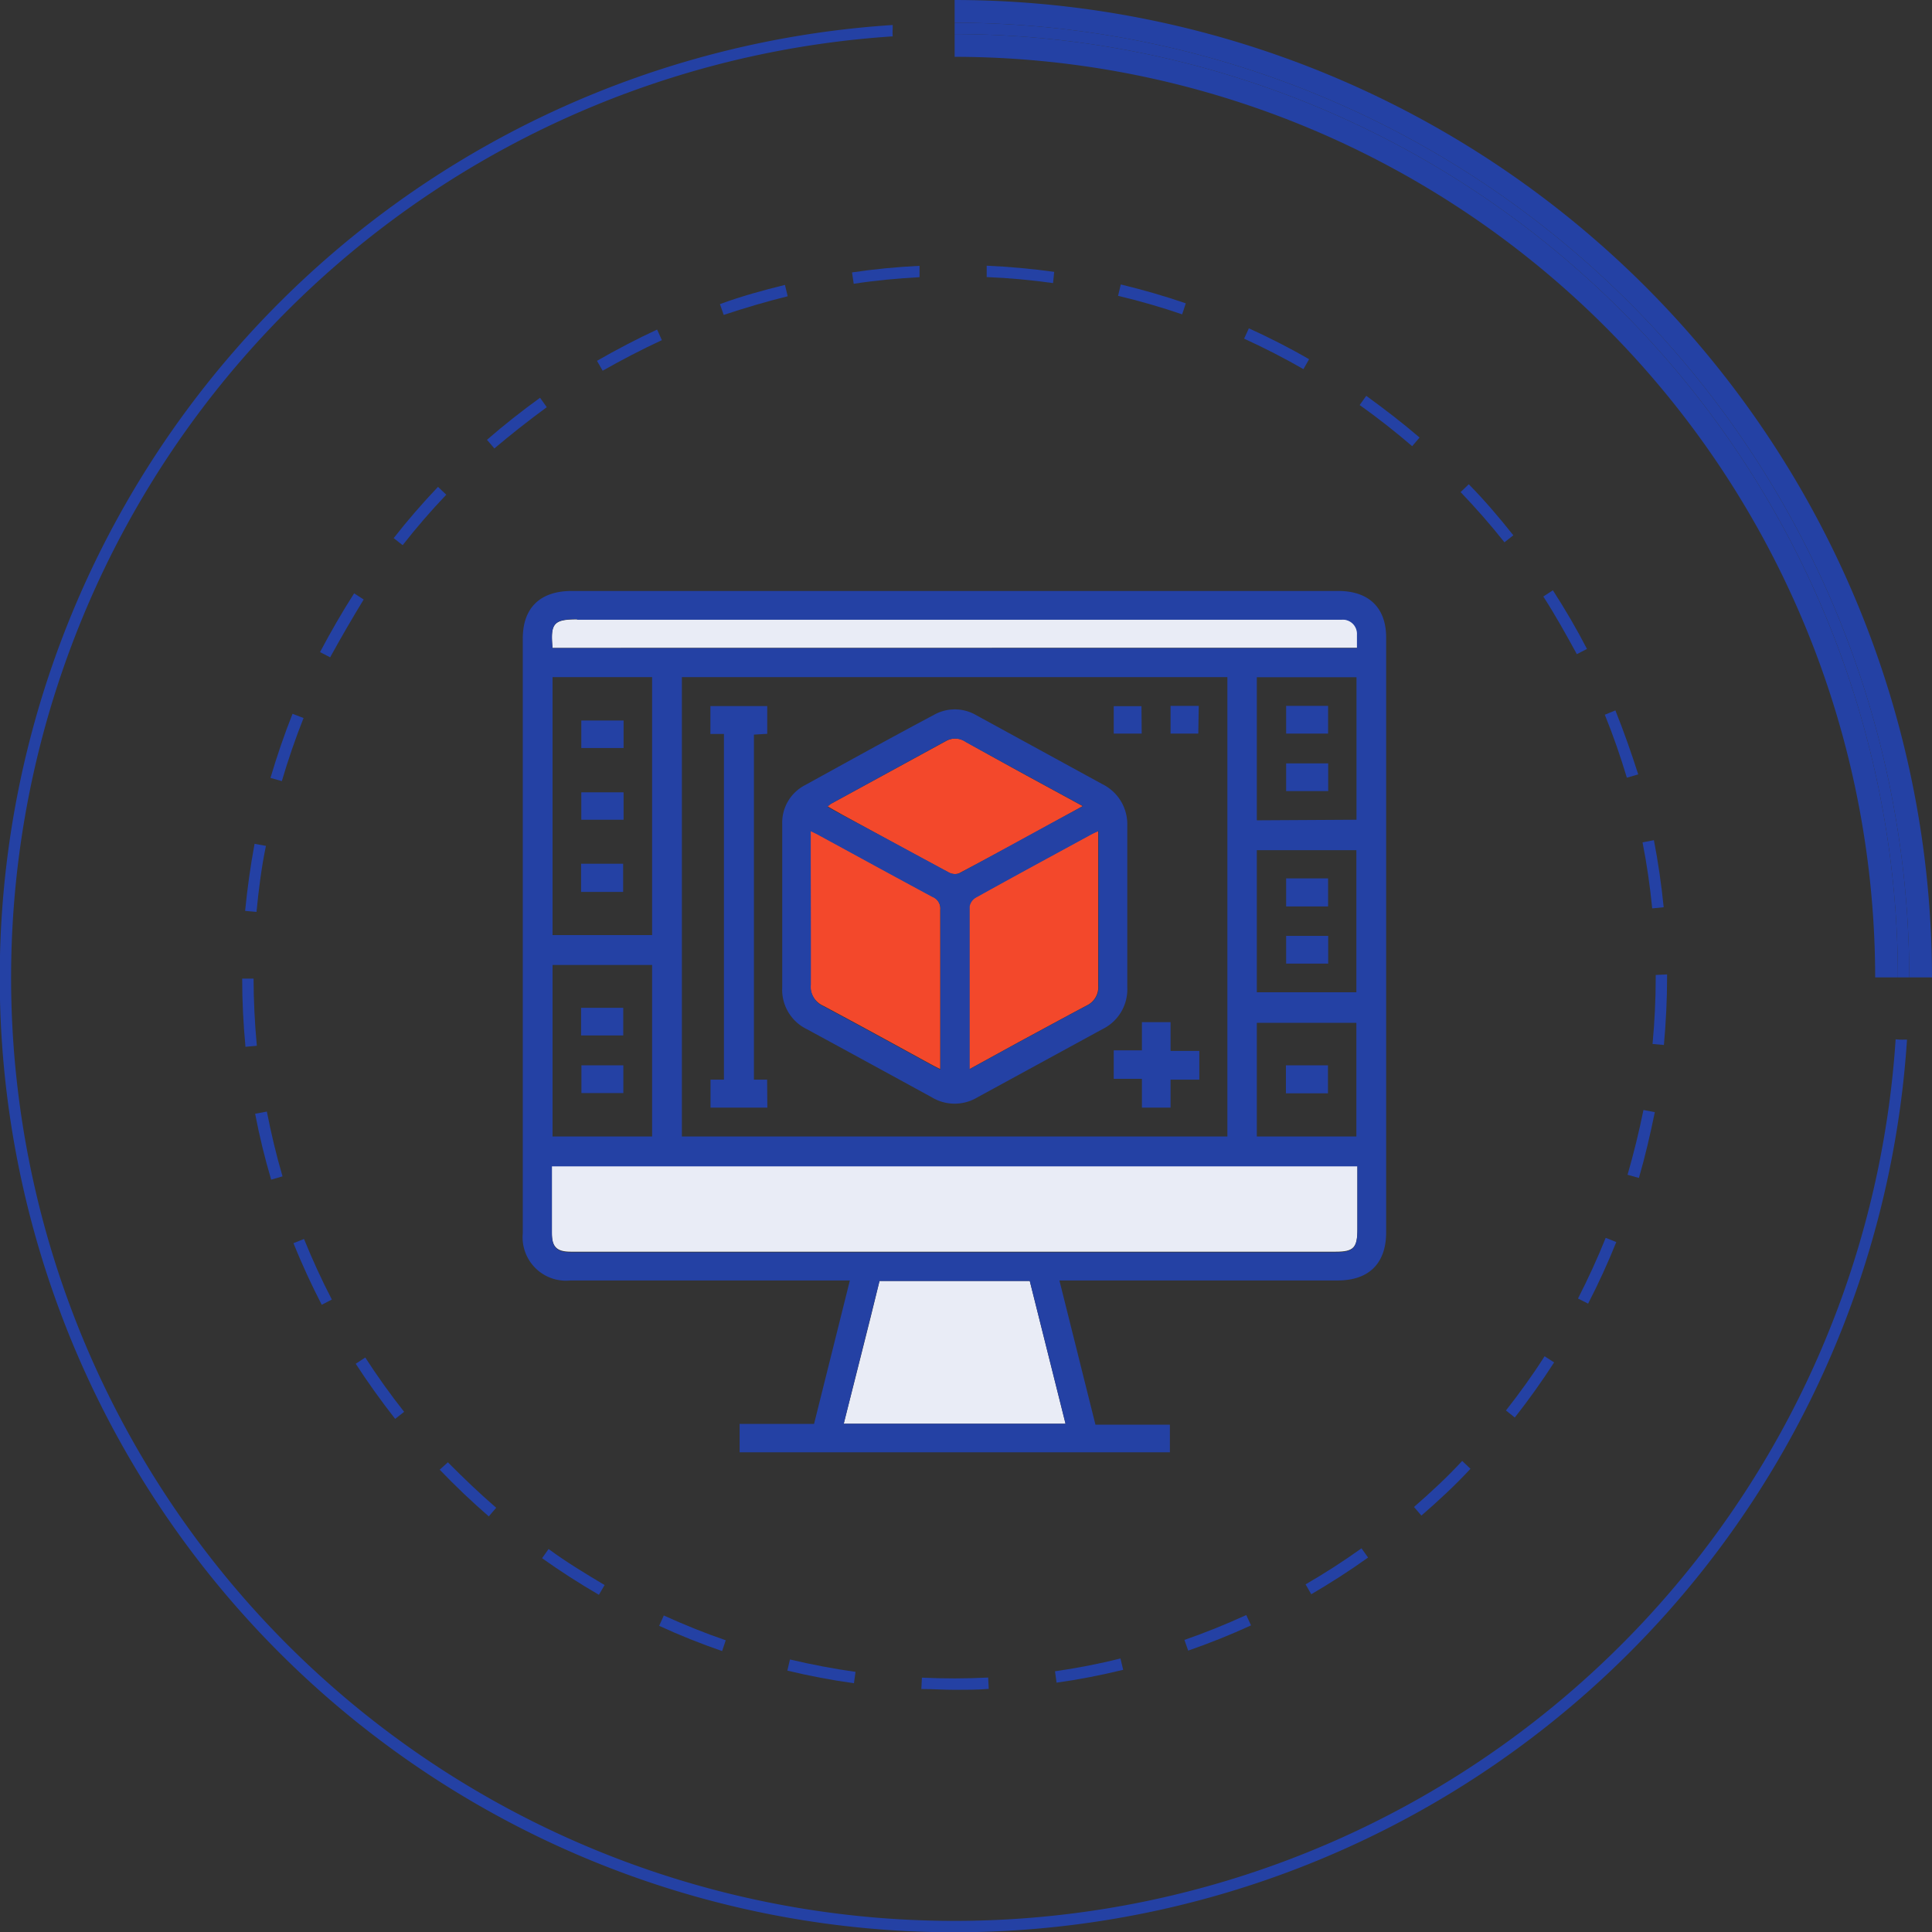 <svg xmlns="http://www.w3.org/2000/svg" viewBox="0 0 170 170"><rect x="0" y="0" width="170" height="170" fill="#333333" stroke="none"/><defs><style>.cls-1{fill:#2441a4;}.cls-2{fill:#f3482b;}.cls-3{fill:#e9ecf6;}</style></defs><g id="Vrstva_2" data-name="Vrstva 2"><g id="Vrstva_1-2" data-name="Vrstva 1"><path class="cls-1" d="M23.4,74.43l-1-.18c-.36,1.94-.64,3.93-.83,5.9l1,.09C22.76,78.3,23,76.35,23.4,74.43Z"></path><path class="cls-1" d="M138.85,114.26l.89.45c.91-1.76,1.74-3.58,2.48-5.42l-.93-.37C140.56,110.73,139.74,112.52,138.85,114.26Z"></path><path class="cls-1" d="M142.14,62.51l-.93.38c.73,1.8,1.38,3.67,1.94,5.54l1-.29C143.54,66.24,142.88,64.35,142.14,62.51Z"></path><path class="cls-1" d="M143.21,103.37l1,.28c.55-1.89,1-3.84,1.4-5.79l-1-.19C144.22,99.59,143.75,101.51,143.21,103.37Z"></path><path class="cls-1" d="M104.22,144.3l.33.94c1.87-.65,3.73-1.39,5.53-2.22l-.42-.91C107.89,142.92,106.06,143.66,104.22,144.3Z"></path><path class="cls-1" d="M145.69,85.79V86c0,2-.1,3.93-.28,5.86l1,.09c.18-2,.28-4,.28-6v-.21Z"></path><path class="cls-1" d="M124.42,132.6l.65.76c1.5-1.3,3-2.69,4.32-4.12l-.73-.69C127.32,130,125.89,131.32,124.42,132.6Z"></path><path class="cls-1" d="M129.24,42.61l-.72.69c1.35,1.41,2.65,2.89,3.86,4.42l.78-.62C131.93,45.55,130.61,44,129.24,42.61Z"></path><path class="cls-1" d="M120.22,34.83l-.58.81c1.59,1.13,3.14,2.35,4.62,3.62l.65-.76C123.41,37.21,121.83,36,120.22,34.83Z"></path><path class="cls-1" d="M132.51,124.11l.78.62c1.23-1.56,2.39-3.19,3.46-4.85l-.84-.54C134.86,121,133.71,122.58,132.51,124.11Z"></path><path class="cls-1" d="M136.64,51.94l-.84.55c1.06,1.64,2,3.34,2.95,5.07l.89-.46C138.73,55.34,137.72,53.61,136.64,51.94Z"></path><path class="cls-1" d="M114.88,139.41l.5.87c1.71-1,3.4-2.08,5-3.23l-.58-.81C118.22,137.37,116.56,138.44,114.88,139.41Z"></path><path class="cls-1" d="M104.34,26.69c-1.87-.64-3.8-1.2-5.72-1.66l-.24,1c1.9.45,3.8,1,5.64,1.63Z"></path><path class="cls-1" d="M92.76,23.92c-2-.27-4-.46-5.94-.54l0,1c2,.08,3.91.26,5.84.53Z"></path><path class="cls-1" d="M115.19,31.61c-1.72-1-3.5-1.9-5.3-2.72l-.42.91c1.78.81,3.53,1.71,5.22,2.68Z"></path><path class="cls-1" d="M80.91,24.39l0-1c-2,.1-4,.29-5.94.58l.15,1C77,24.68,79,24.49,80.91,24.39Z"></path><path class="cls-1" d="M146.39,79.83c-.2-2-.49-4-.86-5.9l-1,.19c.38,1.91.66,3.87.85,5.81Z"></path><path class="cls-1" d="M22.31,86.11h-1c0,2,.1,4,.29,6l1-.09C22.41,90,22.32,88.06,22.31,86.11Z"></path><path class="cls-1" d="M32,52.75l-.84-.54c-1.07,1.67-2.07,3.41-3,5.17l.89.46C30,56.11,31,54.39,32,52.75Z"></path><path class="cls-1" d="M92.83,147.06l.14,1c2-.28,3.93-.66,5.86-1.13l-.24-1C96.7,146.41,94.76,146.78,92.83,147.06Z"></path><path class="cls-1" d="M39.27,43.53l-.73-.69c-1.36,1.43-2.68,2.95-3.9,4.51l.79.62C36.63,46.44,37.92,44.94,39.27,43.53Z"></path><path class="cls-1" d="M58.24,29.93,57.82,29c-1.79.83-3.57,1.76-5.29,2.75l.5.87C54.72,31.66,56.47,30.75,58.24,29.93Z"></path><path class="cls-1" d="M48.11,35.83,47.52,35c-1.6,1.16-3.18,2.4-4.67,3.7l.65.76C45,38.19,46.52,37,48.11,35.83Z"></path><path class="cls-1" d="M69.31,26.07l-.24-1c-1.92.47-3.85,1-5.72,1.69l.33.95C65.52,27.1,67.41,26.54,69.31,26.07Z"></path><path class="cls-1" d="M38.69,129.32c1.37,1.43,2.82,2.81,4.32,4.11l.65-.76c-1.47-1.27-2.9-2.64-4.25-4Z"></path><path class="cls-1" d="M47.7,137.11c1.61,1.15,3.3,2.23,5,3.22l.5-.86c-1.68-1-3.34-2-4.93-3.17Z"></path><path class="cls-1" d="M58,143.06c1.8.83,3.66,1.57,5.54,2.22l.32-.95c-1.84-.63-3.67-1.37-5.45-2.18Z"></path><path class="cls-1" d="M69.28,147c1.92.46,3.89.84,5.86,1.11l.14-1c-1.93-.27-3.87-.64-5.77-1.09Z"></path><path class="cls-1" d="M81.12,147.62l-.05,1c1,0,2,.07,2.93.07s2,0,3-.08l-.05-1C85,147.71,83.05,147.71,81.12,147.62Z"></path><path class="cls-1" d="M25.74,62.81c-.73,1.84-1.38,3.74-1.94,5.64l1,.28c.55-1.87,1.19-3.74,1.91-5.55Z"></path><path class="cls-1" d="M22.45,98c.38,2,.85,3.9,1.41,5.8l1-.29c-.55-1.86-1-3.78-1.38-5.7Z"></path><path class="cls-1" d="M25.82,109.39c.74,1.83,1.58,3.66,2.49,5.42l.89-.46c-.9-1.73-1.72-3.53-2.45-5.33Z"></path><path class="cls-1" d="M31.3,120c1.08,1.66,2.25,3.29,3.47,4.85l.79-.62c-1.21-1.53-2.36-3.14-3.42-4.78Z"></path><path class="cls-1" d="M166.8,91.45A83,83,0,1,1,78.55,3.2a5.36,5.36,0,0,1,0-.7c0-.1,0-.2,0-.3A84,84,0,1,0,167.8,91.48l-.3,0A5.36,5.36,0,0,1,166.8,91.45Z"></path><path class="cls-1" d="M84,3V5a81.1,81.1,0,0,1,81,81h2A83.09,83.09,0,0,0,84,3Z"></path><path class="cls-1" d="M168,86h2A86.1,86.1,0,0,0,84,0V2A84.09,84.09,0,0,1,168,86Z"></path><path class="cls-1" d="M167,86h1A84.09,84.09,0,0,0,84,2V3A83.09,83.09,0,0,1,167,86Z"></path><path class="cls-2" d="M85.29,79.77c0,4.63,0,9.27,0,13.9,0,.1,0,.2,0,.41l4.34-2.38c2-1.08,4-2.17,6-3.23a1.78,1.78,0,0,0,1-1.77c0-4.29,0-8.58,0-12.88v-.69a6.74,6.74,0,0,0-.63.28c-3.4,1.85-6.8,3.69-10.18,5.57A1.14,1.14,0,0,0,85.29,79.77Z"></path><path class="cls-2" d="M83.44,76.75a1.15,1.15,0,0,0,.91.11C88,74.94,91.52,73,95.27,70.93l-5-2.72Q87.63,66.76,85,65.29a1.64,1.64,0,0,0-1.71-.11L73.15,70.71a2.89,2.89,0,0,0-.34.24l1.33.75C77.24,73.39,80.33,75.08,83.44,76.75Z"></path><path class="cls-2" d="M72.42,88.49c3.25,1.73,6.48,3.51,9.72,5.28l.59.3V93.3c0-4.42,0-8.85,0-13.27a1.12,1.12,0,0,0-.7-1.15c-3.31-1.78-6.61-3.59-9.92-5.39-.22-.13-.45-.23-.79-.4V74c0,4.22,0,8.43,0,12.64A1.88,1.88,0,0,0,72.42,88.49Z"></path><path class="cls-3" d="M48.56,102.58v5.91c0,1.23.43,1.65,1.67,1.65h67.28c1.6,0,1.93-.34,1.93-2v-5.61Z"></path><path class="cls-3" d="M77.39,112.71c-1,4.16-2.09,8.33-3.15,12.57H93.76l-3.15-12.57Z"></path><path class="cls-3" d="M119.43,57c0-.41,0-.8,0-1.18a1.25,1.25,0,0,0-1.36-1.32c-1.26,0-2.53,0-3.79,0H50.79c-2.06,0-2.38.35-2.17,2.51Z"></path><path class="cls-1" d="M117.76,52H50.31C47.55,52,46,53.46,46,56.19v52.33a3.82,3.82,0,0,0,4.2,4.15H74.78c-1.06,4.26-2.1,8.42-3.15,12.62H65.08v2.5h37.86v-2.43H96.39c-1.06-4.24-2.1-8.42-3.17-12.69h24.49c2.74,0,4.26-1.5,4.26-4.24V56.18C122,53.48,120.45,52,117.76,52Zm-67,2.53h63.49c1.26,0,2.53,0,3.79,0a1.25,1.25,0,0,1,1.36,1.32c0,.38,0,.77,0,1.18H48.62C48.41,54.83,48.73,54.48,50.79,54.48Zm59.83,20.28h8.76V87.31h-8.76Zm0-2.63V59.59h8.77V72.13Zm0,17.82h8.76v10h-8.76ZM108,59.58V100H60V59.58ZM57.38,84.91V100H48.62V84.91Zm-8.76-2.63V59.58h8.76v22.7Zm45.14,43H74.24c1.06-4.24,2.11-8.41,3.15-12.57H90.61Zm25.68-17.09c0,1.62-.33,2-1.93,2H50.23c-1.24,0-1.66-.42-1.67-1.65v-5.91h70.88Z"></path><path class="cls-1" d="M71,90.56q5.52,3,11,6a3.89,3.89,0,0,0,4,0l11-6a3.9,3.9,0,0,0,2.19-3.73q0-7.06,0-14.14A3.93,3.93,0,0,0,97,69L85.9,62.93a3.74,3.74,0,0,0-3.77,0c-3.77,2-7.54,4.09-11.3,6.16a3.71,3.71,0,0,0-2,3.43q0,3.67,0,7.35c0,2.35,0,4.69,0,7A3.85,3.85,0,0,0,71,90.56ZM96.66,73.13v.69c0,4.3,0,8.59,0,12.88a1.78,1.78,0,0,1-1,1.77c-2,1.06-4,2.15-6,3.23l-4.34,2.38c0-.21,0-.31,0-.41,0-4.63,0-9.27,0-13.9a1.14,1.14,0,0,1,.56-.79c3.38-1.88,6.78-3.72,10.18-5.57A6.74,6.74,0,0,1,96.66,73.13ZM73.15,70.71l10.11-5.53a1.64,1.64,0,0,1,1.71.11q2.66,1.47,5.33,2.92l5,2.72c-3.75,2-7.32,4-10.92,5.93a1.15,1.15,0,0,1-.91-.11c-3.11-1.67-6.2-3.36-9.3-5L72.81,71A2.89,2.89,0,0,1,73.15,70.71ZM71.34,74v-.86c.34.17.57.27.79.4,3.31,1.8,6.61,3.61,9.92,5.39a1.12,1.12,0,0,1,.7,1.15c0,4.42,0,8.85,0,13.27v.77l-.59-.3c-3.24-1.77-6.47-3.55-9.72-5.28a1.88,1.88,0,0,1-1.09-1.9C71.36,82.38,71.34,78.17,71.34,74Z"></path><path class="cls-1" d="M67.5,95H66.34V64.64l1.17-.07V62.13h-5v2.45H63.7V95H62.52v2.46h5Z"></path><path class="cls-1" d="M98,94.93h2.48v2.53H103V95h2.53V92.47H103V89.94h-2.52v2.48H98Z"></path><path class="cls-1" d="M100.44,62.14H98v2.41h2.46Z"></path><path class="cls-1" d="M105.48,62.11H103v2.44h2.44Z"></path><path class="cls-1" d="M51.13,78.48h3.7V76h-3.7Z"></path><path class="cls-1" d="M51.15,72.13h3.72V69.72H51.15Z"></path><path class="cls-1" d="M51.15,65.82h3.72V63.4H51.15Z"></path><path class="cls-1" d="M51.16,96.18h3.69V93.74H51.16Z"></path><path class="cls-1" d="M54.84,88.68H51.13v2.43h3.71Z"></path><path class="cls-1" d="M113.17,84.79h3.7V82.35h-3.7Z"></path><path class="cls-1" d="M116.86,77.29h-3.69v2.47h3.69Z"></path><path class="cls-1" d="M113.17,69.61h3.7V67.17h-3.7Z"></path><path class="cls-1" d="M116.86,62.11h-3.69v2.44h3.69Z"></path><path class="cls-1" d="M113.15,96.2h3.7V93.74h-3.7Z"></path></g></g></svg>